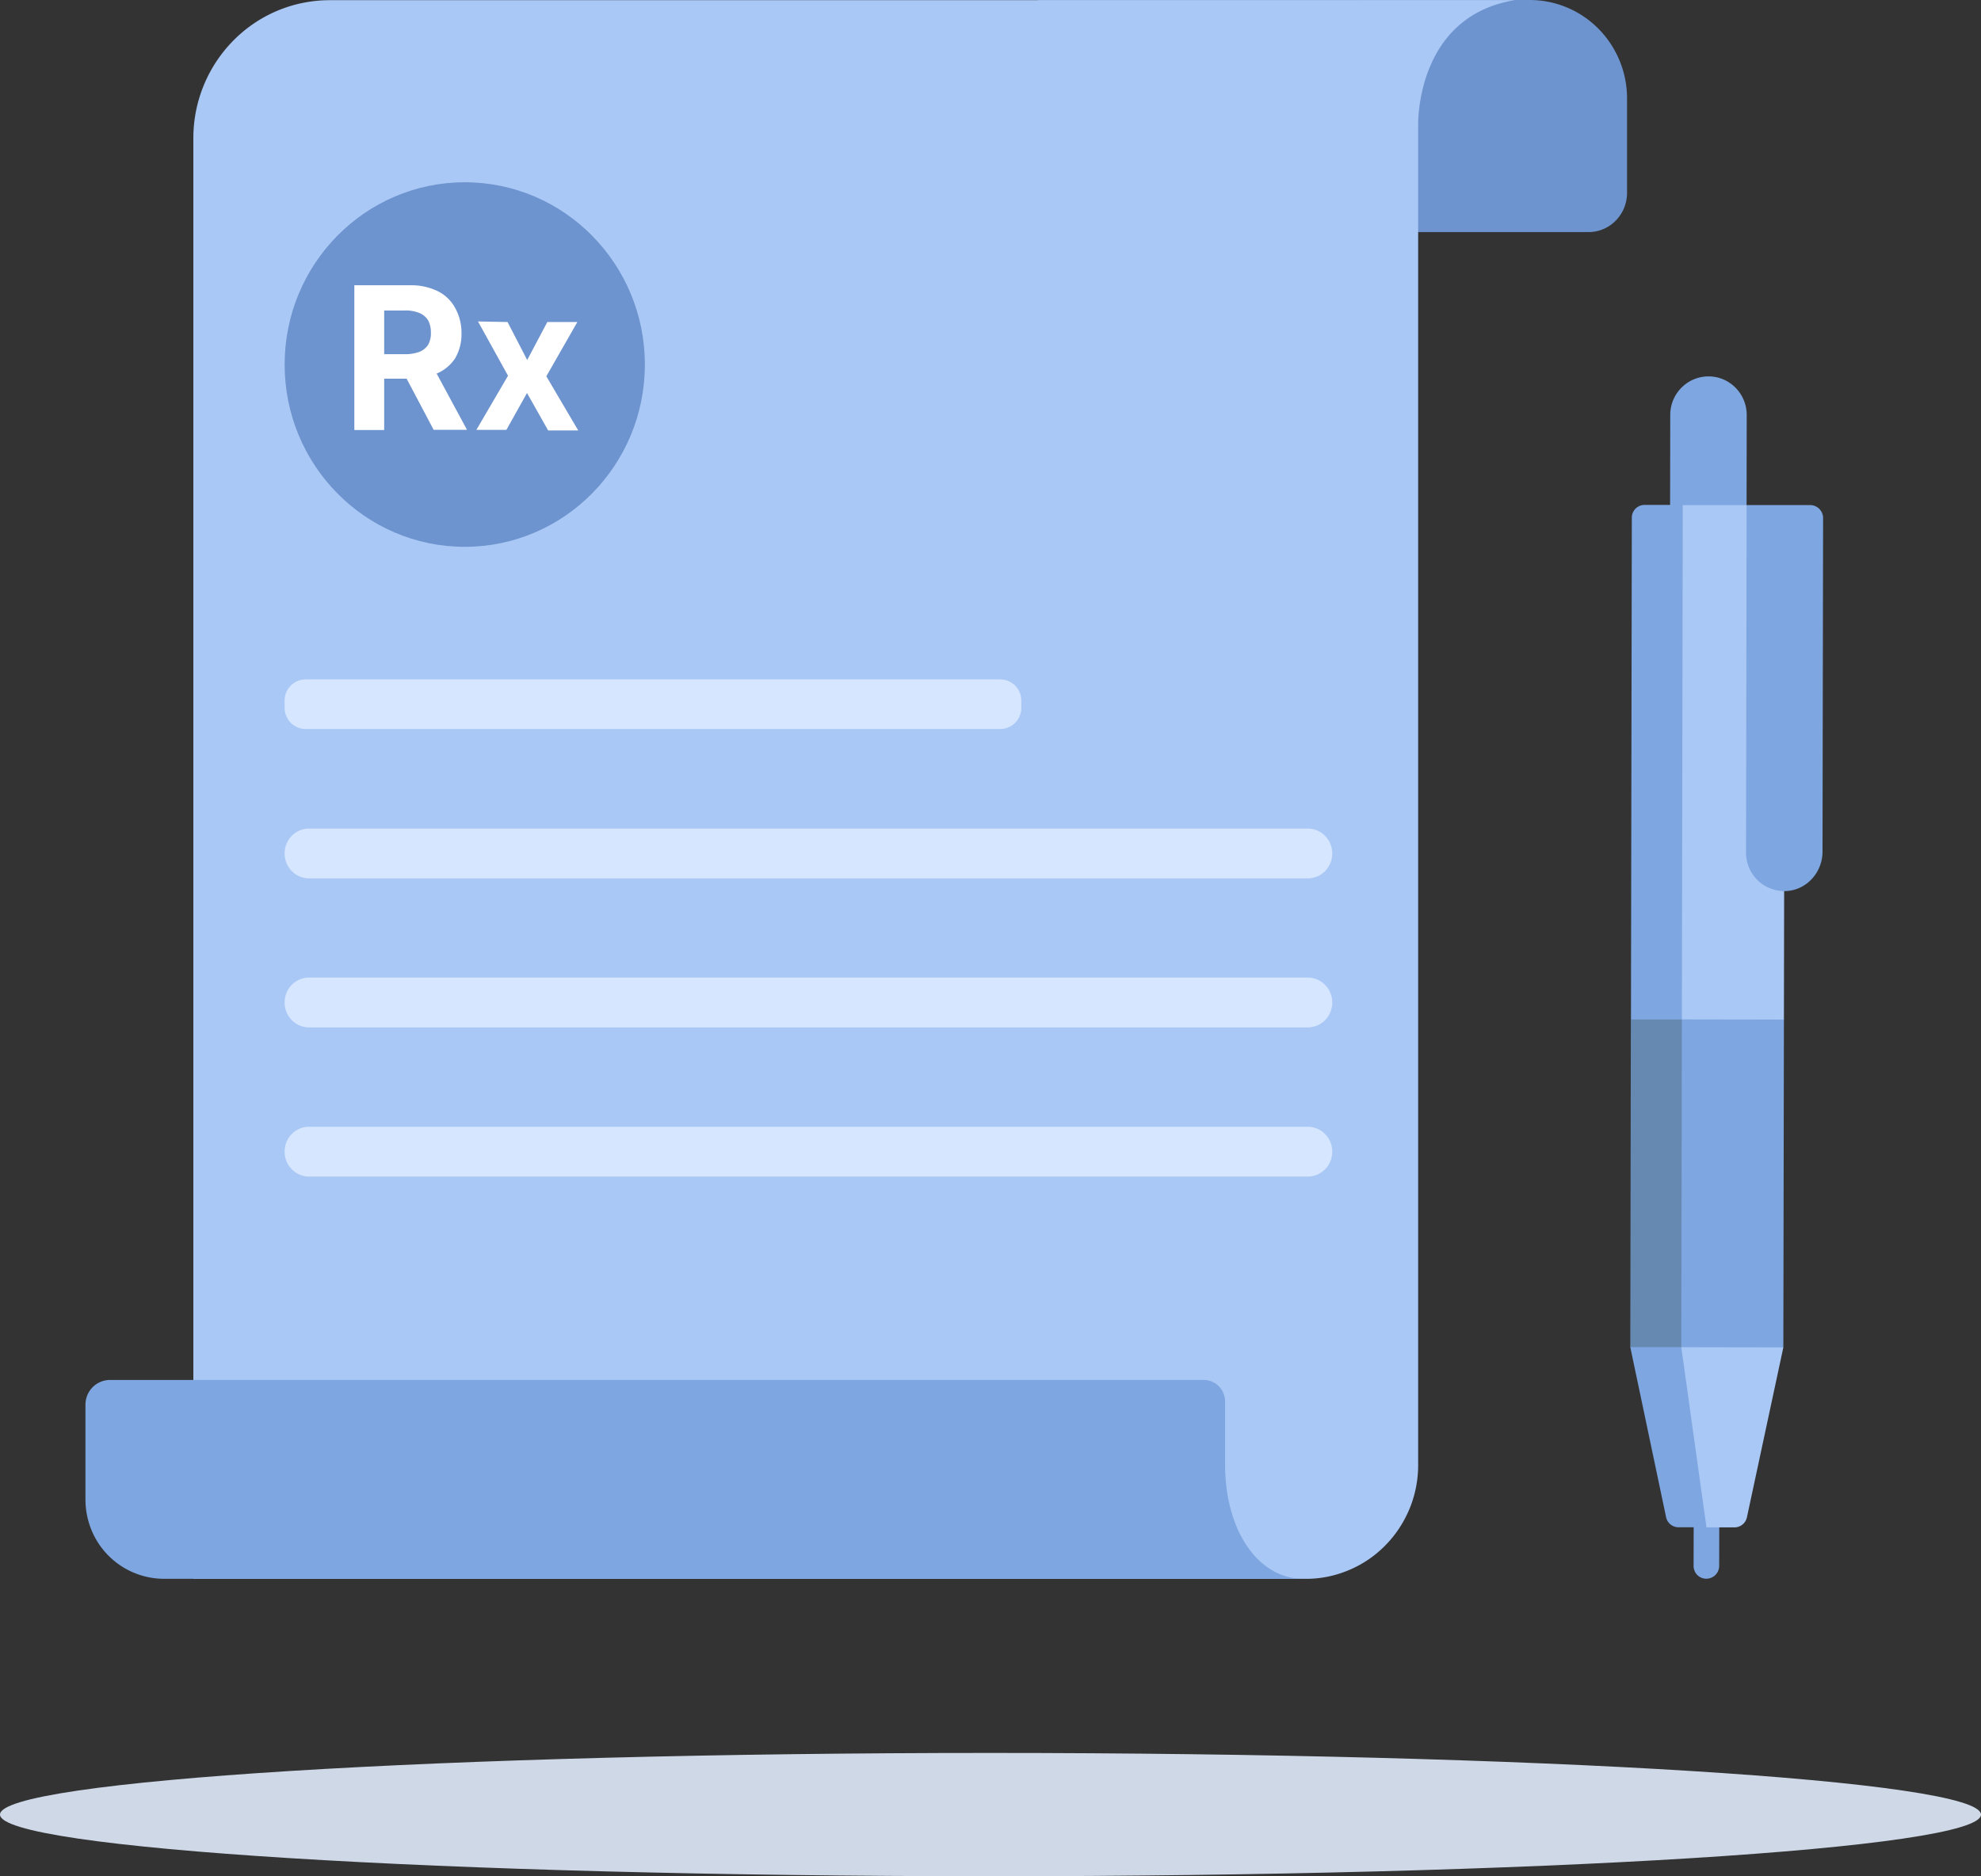 <svg xmlns="http://www.w3.org/2000/svg" fill="none" height="72" width="76"><rect width="100%" height="100%" fill="#333333" stroke="none"/><path fill="#CED8E7" d="M38 71.997c20.987 0 38-1.06 38-2.366 0-1.307-17.013-2.366-38-2.366S0 68.324 0 69.63c0 1.306 17.013 2.366 38 2.366z"></path><path fill="#6D94CF" d="M39.811 0h18.88c.987 0 1.938.399 2.637 1.107a3.804 3.804 0 0 1 1.093 2.669V7.4c0 .2-.04.395-.113.58a1.53 1.53 0 0 1-.325.49 1.46 1.46 0 0 1-1.06.436H39.81V0z"></path><path fill="#AAC8F5" d="M52.08.007H12.643a5.187 5.187 0 0 0-3.695 1.554 5.327 5.327 0 0 0-1.53 3.743v55.28h42.698c.567 0 1.123-.118 1.646-.34a4.254 4.254 0 0 0 1.394-.952c.398-.406.713-.89.929-1.417a4.423 4.423 0 0 0 .322-1.669V4.772c0-.63.197-4.196 3.716-4.768h-6.04l-.003.003z"></path><path fill="#7EA6E0" d="M6.281 60.584h43.71c-1.653 0-2.992-1.75-2.992-4.411V53.78a.828.828 0 0 0-.238-.583.808.808 0 0 0-.574-.244H4.214a.935.935 0 0 0-.662.28.957.957 0 0 0-.274.673v3.628c0 .399.077.797.227 1.166a3.013 3.013 0 0 0 2.78 1.883H6.28z"></path><path fill="#6D94CE" d="M17.83 20.983c3.815 0 6.91-3.134 6.91-6.994 0-3.861-3.095-6.995-6.91-6.995-3.816 0-6.91 3.134-6.91 6.995 0 3.86 3.094 6.994 6.91 6.994z"></path><path fill="#D6E6FF" d="M38.373 26.07H11.728a.812.812 0 0 0-.809.815v.273c0 .45.363.816.809.816h26.645a.812.812 0 0 0 .809-.816v-.273a.812.812 0 0 0-.809-.815zM50.17 31.794H11.86c-.52 0-.94.424-.94.952v.008c0 .524.42.952.94.952h38.31c.52 0 .94-.425.94-.953v-.007a.947.947 0 0 0-.94-.952zM50.17 37.512H11.86c-.52 0-.94.424-.94.952v.007c0 .525.42.953.94.953h38.31c.52 0 .94-.425.94-.953v-.007a.947.947 0 0 0-.94-.952zM50.17 43.236H11.86c-.52 0-.94.424-.94.952v.008c0 .524.42.952.94.952h38.31c.52 0 .94-.425.94-.953v-.007a.947.947 0 0 0-.94-.952z"></path><path fill="#fff" d="M13.594 16.495v-5.548h2.143c.366-.01.728.067 1.061.229.286.14.52.37.67.653.16.292.241.624.237.956a1.85 1.85 0 0 1-.237.953 1.57 1.57 0 0 1-.684.583 2.486 2.486 0 0 1-1.072.21h-1.453v-.941h1.263c.197.007.391-.026.577-.092a.724.724 0 0 0 .33-.273.91.91 0 0 0 .102-.462 1.017 1.017 0 0 0-.102-.465.73.73 0 0 0-.33-.284 1.407 1.407 0 0 0-.577-.1h-.783v4.588h-1.142l-.003-.007zm2.963-2.521 1.36 2.52h-1.28l-1.331-2.52h1.25zM19.472 12.357l.754 1.458.771-1.458h1.153l-1.19 2.082 1.223 2.078H21.03l-.812-1.436-.79 1.414h-1.152l1.214-2.078-1.152-2.082 1.13.022h.004z"></path><path fill="#7EA6E0" d="m64.981 56.745-.007 3.344c0 .136.055.258.143.35a.493.493 0 0 0 .838-.35l.008-3.344h-.982zM65.545 14.443c.812 0 1.467.664 1.467 1.484l-.01 6.533h-2.935l.011-6.537c0-.82.659-1.48 1.47-1.48h-.003z"></path><path fill="#7EA6E0" d="m66.515 20.695-1.954-1.321h-1.467a.49.49 0 0 0-.49.49l-.033 19.253 4.562 2.31-.615-20.735-.003.003z"></path><path fill="#AAC8F5" d="m64.558 19.377-.037 22.05 3.918-2.296.033-18.757-1.467-.99h-2.447v-.007z"></path><path fill="#7EA6E0" d="M67.005 19.381h2.447c.27.004.49.225.49.498l-.022 12.8c0 .805-.622 1.488-1.416 1.514a1.472 1.472 0 0 1-1.518-1.484l.022-13.328h-.003z"></path><path fill="#6689B2" d="m66.478 40.442-1.954-1.321h-1.957l-.022 12.571 3.907 3.425.026-14.679v.004z"></path><path fill="#7EA6E0" d="m64.524 39.12-.029 15.994 3.922-3.414.022-12.576-3.915-.007v.004z"></path><path fill="#7EA6E0" d="M63.917 58.214a.49.49 0 0 0 .48.392h1.071l.988-5.592-1.954-1.322h-1.957l1.372 6.519v.003z"></path><path fill="#AAC8F5" d="M66.54 58.61a.49.49 0 0 0 .48-.388l1.397-6.519-3.915-.007.966 6.913h1.072z"></path></svg>